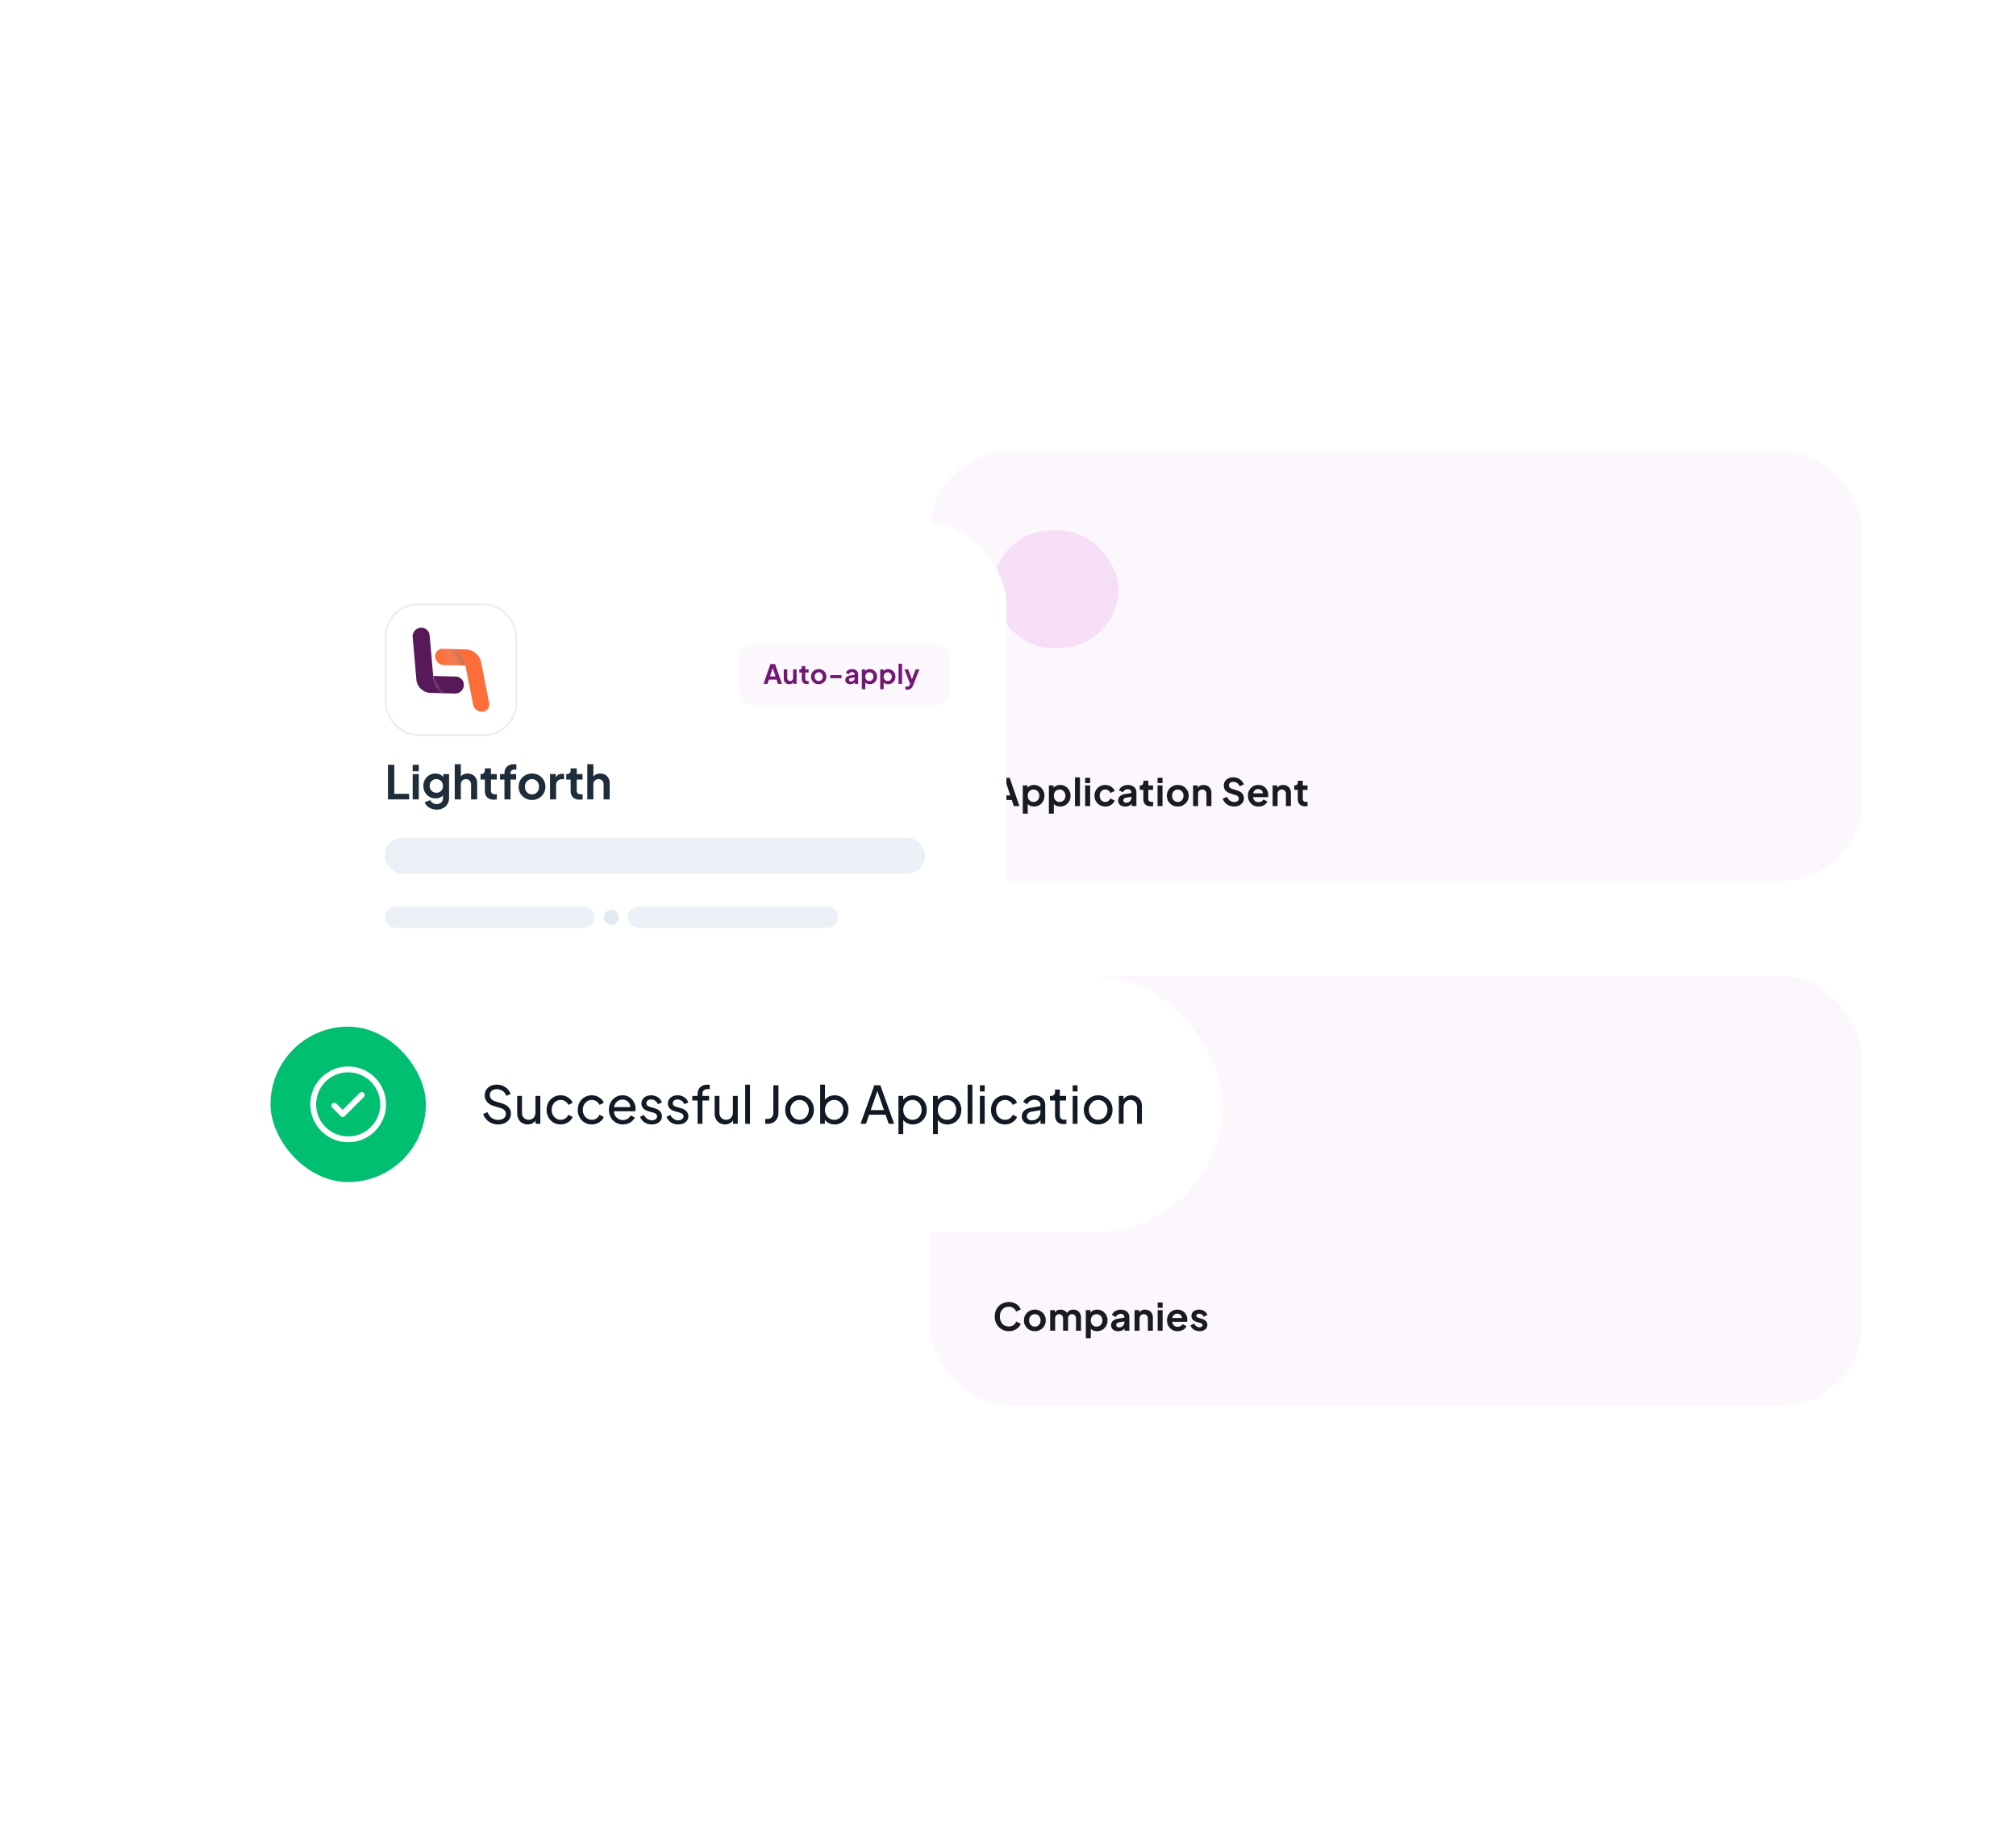 <svg xmlns="http://www.w3.org/2000/svg" width="311" height="281" fill="none"><g clip-path="url(#a)"><path fill="#fff" d="M.36 15.777C.36 7.064 7.424 0 16.137 0h278.466c8.714 0 15.777 7.064 15.777 15.777v264.267H.36V15.777Z"/><g filter="url(#b)"><rect width="173.057" height="215.468" x="116.301" y="42.455" fill="#fff" rx="18.743" shape-rendering="crispEdges"/><rect width="143.808" height="66.298" x="130.925" y="57.079" fill="#FBF7FD" rx="12.495"/><rect width="19.367" height="18.118" x="140.666" y="69.318" fill="#F6DFF6" rx="9.059"/><path fill="#191B20" d="m140.73 111.828 1.503-4.358h1.03l1.503 4.358h-.866l-.31-.936h-1.684l-.316.936h-.86Zm1.404-1.638h1.228l-.725-2.17h.222l-.725 2.17Zm3.15 2.808v-4.352h.72v.632l-.07-.158a1.09 1.09 0 0 1 .444-.398c.188-.098.404-.146.65-.146.3 0 .571.074.813.222.242.148.433.347.573.597.144.249.217.53.217.842 0 .308-.071.589-.211.842-.14.254-.332.455-.573.603a1.582 1.582 0 0 1-.825.216 1.52 1.52 0 0 1-.638-.134 1.13 1.13 0 0 1-.456-.398l.123-.152v1.784h-.767Zm1.65-1.802a.888.888 0 0 0 .468-.123.815.815 0 0 0 .316-.339c.078-.144.117-.31.117-.497a.993.993 0 0 0-.117-.491.865.865 0 0 0-.784-.468.874.874 0 0 0-.456.122.869.869 0 0 0-.316.346 1.06 1.06 0 0 0-.111.491c0 .187.037.353.111.497a.87.87 0 0 0 .316.339.866.866 0 0 0 .456.123Zm2.378 1.802v-4.352h.72v.632l-.07-.158a1.09 1.09 0 0 1 .444-.398c.187-.098.404-.146.65-.146.3 0 .571.074.813.222.241.148.433.347.573.597.144.249.216.53.216.842 0 .308-.07.589-.21.842a1.607 1.607 0 0 1-.574.603 1.576 1.576 0 0 1-.824.216 1.52 1.52 0 0 1-.638-.134 1.13 1.13 0 0 1-.456-.398l.123-.152v1.784h-.767Zm1.65-1.802a.893.893 0 0 0 .468-.123.821.821 0 0 0 .316-.339c.078-.144.117-.31.117-.497a.993.993 0 0 0-.117-.491.87.87 0 0 0-.784-.468.874.874 0 0 0-.456.122.869.869 0 0 0-.316.346 1.06 1.06 0 0 0-.111.491c0 .187.037.353.111.497a.87.87 0 0 0 .316.339.866.866 0 0 0 .456.123Zm2.378.632V107.4h.766v4.428h-.766Zm1.571 0v-3.182h.767v3.182h-.767Zm0-3.539v-.819h.767v.819h-.767Zm3.105 3.609c-.316 0-.601-.072-.855-.216a1.632 1.632 0 0 1-.807-1.451c0-.316.072-.599.217-.848.144-.25.341-.447.59-.591.254-.144.539-.216.855-.216a1.627 1.627 0 0 1 1.134.45c.145.137.248.3.31.491l-.672.293a.788.788 0 0 0-.299-.386.788.788 0 0 0-.473-.146.85.85 0 0 0-.451.122.85.85 0 0 0-.304.34c-.074.144-.111.31-.111.497s.037.353.111.497a.841.841 0 0 0 .304.339.841.841 0 0 0 .451.123.798.798 0 0 0 .772-.538l.672.304c-.062.18-.163.342-.304.486a1.555 1.555 0 0 1-1.14.45Zm3.077 0c-.222 0-.415-.037-.579-.111a.862.862 0 0 1-.38-.316.878.878 0 0 1-.135-.485c0-.176.039-.332.117-.468a.918.918 0 0 1 .363-.351c.164-.094.37-.16.62-.199l1.041-.17v.585l-.895.152a.651.651 0 0 0-.339.147.36.36 0 0 0-.111.275c0 .109.041.196.123.263a.523.523 0 0 0 .316.093c.159 0 .3-.033.421-.099a.718.718 0 0 0 .286-.287.77.77 0 0 0 .106-.398v-.819a.422.422 0 0 0-.164-.339.613.613 0 0 0-.421-.14.754.754 0 0 0-.714.479l-.626-.304c.062-.167.16-.312.293-.433a1.5 1.5 0 0 1 .479-.292c.184-.07.382-.105.597-.105.261 0 .491.048.69.146.199.093.353.226.462.398.113.167.17.364.17.59v2.118h-.725v-.544l.163-.012a1.318 1.318 0 0 1-.292.346 1.344 1.344 0 0 1-.386.21c-.144.047-.304.07-.48.07Zm3.919-.035c-.358 0-.637-.097-.836-.292-.195-.199-.293-.478-.293-.837v-1.404h-.549v-.684h.058a.505.505 0 0 0 .363-.123c.086-.082.128-.201.128-.357v-.246h.767v.726h.731v.684h-.731v1.363c0 .106.017.195.052.269a.392.392 0 0 0 .176.17.72.72 0 0 0 .31.058.836.836 0 0 0 .094-.005l.111-.012v.655a5.887 5.887 0 0 1-.188.024c-.07.007-.134.011-.193.011Zm1.064-.035v-3.182h.766v3.182h-.766Zm0-3.539v-.819h.766v.819h-.766Zm3.127 3.609a1.664 1.664 0 0 1-1.462-.807 1.634 1.634 0 0 1-.223-.854c0-.32.074-.605.223-.854a1.664 1.664 0 0 1 1.462-.807c.312 0 .595.072.848.216.254.144.455.341.603.591.152.246.228.53.228.854 0 .32-.076.604-.228.854a1.673 1.673 0 0 1-1.451.807Zm0-.702a.84.84 0 0 0 .761-.462 1.05 1.05 0 0 0 .117-.497.993.993 0 0 0-.117-.491.85.85 0 0 0-.761-.468.84.84 0 0 0-.462.128.879.879 0 0 0-.316.34c-.074.14-.111.304-.111.491 0 .183.037.349.111.497a.87.87 0 0 0 .316.339.862.862 0 0 0 .462.123Zm2.358.632v-3.182h.719v.626l-.058-.111a.831.831 0 0 1 .362-.433c.172-.102.371-.152.597-.152.234 0 .441.05.62.152.183.101.326.243.427.427.102.179.152.388.152.626v2.047h-.766v-1.866a.754.754 0 0 0-.082-.363.623.623 0 0 0-.562-.321.639.639 0 0 0-.333.087.571.571 0 0 0-.228.234.754.754 0 0 0-.082.363v1.866h-.766Zm6.322.07c-.277 0-.534-.05-.772-.152a1.842 1.842 0 0 1-.608-.421 1.705 1.705 0 0 1-.369-.638l.661-.286c.106.249.258.446.457.591.198.14.423.21.672.21a.924.924 0 0 0 .363-.064.568.568 0 0 0 .24-.187.459.459 0 0 0 .088-.281.44.44 0 0 0-.117-.316.721.721 0 0 0-.34-.199l-.836-.269c-.34-.105-.595-.263-.767-.474a1.142 1.142 0 0 1-.257-.743c0-.249.06-.47.181-.661.125-.191.297-.339.515-.444.222-.11.476-.164.761-.164.261 0 .501.047.719.14.219.09.406.217.562.38.16.16.279.349.357.568l-.656.292a1.05 1.05 0 0 0-.386-.503 1.006 1.006 0 0 0-.596-.181.824.824 0 0 0-.351.07.544.544 0 0 0-.24.187.475.475 0 0 0-.082.281.49.49 0 0 0 .117.322.76.76 0 0 0 .357.21l.801.252c.347.113.607.269.778.468.176.199.263.445.263.737 0 .25-.064.47-.193.661a1.318 1.318 0 0 1-.532.451 1.798 1.798 0 0 1-.79.163Zm3.774 0c-.327 0-.614-.074-.86-.222a1.546 1.546 0 0 1-.573-.603 1.74 1.74 0 0 1-.205-.842c0-.32.068-.602.205-.848.14-.25.33-.447.567-.591a1.55 1.55 0 0 1 .808-.216c.249 0 .468.041.655.122.191.082.353.195.485.34.133.144.234.31.305.497a1.657 1.657 0 0 1 .093.766.533.533 0 0 1-.029.152h-2.457v-.585h2.024l-.363.275a.848.848 0 0 0-.029-.479.664.664 0 0 0-.257-.334.727.727 0 0 0-.427-.123.758.758 0 0 0-.714.474 1.232 1.232 0 0 0-.07.556c-.016.195.01.369.076.521.07.148.171.263.304.345a.893.893 0 0 0 .468.123.828.828 0 0 0 .445-.112.795.795 0 0 0 .292-.298l.62.304c-.062.152-.16.287-.292.404a1.459 1.459 0 0 1-.474.275c-.18.066-.378.099-.597.099Zm2.17-.07v-3.182h.72v.626l-.059-.111a.828.828 0 0 1 .363-.433c.172-.102.371-.152.597-.152.234 0 .44.05.62.152.183.101.325.243.427.427.101.179.152.388.152.626v2.047h-.766v-1.866a.766.766 0 0 0-.082-.363.623.623 0 0 0-.562-.321.636.636 0 0 0-.333.087.571.571 0 0 0-.228.234.754.754 0 0 0-.082.363v1.866h-.767Zm5.016.035c-.359 0-.637-.097-.836-.292-.195-.199-.293-.478-.293-.837v-1.404h-.55v-.684h.059c.156 0 .277-.041.362-.123.086-.082.129-.201.129-.357v-.246h.766v.726h.732v.684h-.732v1.363c0 .106.018.195.053.269a.392.392 0 0 0 .176.17.72.72 0 0 0 .31.058.808.808 0 0 0 .093-.005l.111-.012v.655a5.794 5.794 0 0 1-.187.024c-.07.007-.134.011-.193.011Z"/><rect width="143.808" height="66.298" x="130.925" y="138.001" fill="#FBF7FD" rx="12.495"/><rect width="19.367" height="18.118" x="140.666" y="147.414" fill="#F6DFF6" rx="9.059"/><path fill="#191B20" d="M143.137 192.82c-.312 0-.601-.056-.866-.169a2.158 2.158 0 0 1-.69-.474 2.192 2.192 0 0 1-.456-.714 2.391 2.391 0 0 1-.164-.895c0-.323.053-.622.158-.895a2.063 2.063 0 0 1 1.152-1.181c.265-.114.554-.17.866-.17.312 0 .591.053.837.158.249.105.46.246.631.421.172.172.295.361.369.567l-.714.334a1.148 1.148 0 0 0-.415-.538 1.153 1.153 0 0 0-.708-.217c-.273 0-.515.065-.725.193a1.333 1.333 0 0 0-.486.533 1.757 1.757 0 0 0-.169.795c0 .304.056.572.169.802.117.226.279.403.486.532.21.129.452.193.725.193.277 0 .513-.07.708-.211.195-.144.333-.325.415-.544l.714.334a1.57 1.57 0 0 1-.369.573 1.94 1.94 0 0 1-.631.415 2.096 2.096 0 0 1-.837.158Zm4.015 0a1.667 1.667 0 0 1-1.463-.807 1.64 1.64 0 0 1-.222-.854c0-.32.074-.604.222-.854a1.667 1.667 0 0 1 1.463-.807c.312 0 .595.072.848.216.254.144.454.341.603.591.152.246.228.53.228.854 0 .32-.076.605-.228.854a1.673 1.673 0 0 1-1.451.807Zm0-.702a.836.836 0 0 0 .76-.462 1.05 1.05 0 0 0 .117-.497.993.993 0 0 0-.117-.491.836.836 0 0 0-.31-.34.797.797 0 0 0-.45-.128.835.835 0 0 0-.462.128.879.879 0 0 0-.316.34c-.074.14-.111.304-.111.491 0 .183.037.349.111.497a.879.879 0 0 0 .316.34.857.857 0 0 0 .462.122Zm2.357.632v-3.182h.72v.737l-.082-.123a.83.83 0 0 1 .351-.515 1.12 1.12 0 0 1 .62-.169c.261 0 .492.068.69.204a.92.92 0 0 1 .386.539l-.216.017a1.132 1.132 0 0 1 1.112-.76c.226 0 .427.05.602.152.179.101.32.244.421.427.102.179.152.388.152.626v2.047h-.766v-1.866a.803.803 0 0 0-.076-.363.565.565 0 0 0-.211-.234.589.589 0 0 0-.327-.087.6.6 0 0 0-.322.087.544.544 0 0 0-.216.234.803.803 0 0 0-.076.363v1.866h-.767v-1.866a.803.803 0 0 0-.076-.363.58.58 0 0 0-.538-.321.6.6 0 0 0-.322.087.556.556 0 0 0-.216.234.803.803 0 0 0-.076.363v1.866h-.767Zm5.502 1.17v-4.352h.72v.632l-.071-.158c.11-.172.258-.304.445-.398a1.38 1.38 0 0 1 .649-.146c.301 0 .572.074.814.222.241.148.432.347.573.597.144.249.216.53.216.842 0 .308-.07.589-.21.842a1.607 1.607 0 0 1-.574.603 1.576 1.576 0 0 1-.824.216c-.231 0-.443-.044-.638-.134a1.13 1.13 0 0 1-.456-.398l.122-.152v1.784h-.766Zm1.65-1.802c.175 0 .331-.04.468-.122a.83.83 0 0 0 .316-.34c.078-.144.117-.31.117-.497a.993.993 0 0 0-.117-.491.87.87 0 0 0-.784-.468.866.866 0 0 0-.456.123.866.866 0 0 0-.316.345 1.06 1.06 0 0 0-.112.491c0 .187.038.353.112.497a.879.879 0 0 0 .316.34.865.865 0 0 0 .456.122Zm3.343.702c-.222 0-.415-.037-.579-.111a.868.868 0 0 1-.38-.316.878.878 0 0 1-.135-.485c0-.176.039-.332.117-.468a.918.918 0 0 1 .363-.351c.164-.094.37-.16.62-.199l1.041-.17v.585l-.895.152a.651.651 0 0 0-.339.147.362.362 0 0 0-.111.275c0 .109.041.197.123.263a.525.525 0 0 0 .316.093c.16 0 .3-.033.421-.099a.718.718 0 0 0 .286-.287.77.77 0 0 0 .106-.397v-.819a.423.423 0 0 0-.164-.34.613.613 0 0 0-.421-.14.754.754 0 0 0-.714.48l-.626-.305c.063-.167.16-.312.293-.432.136-.125.296-.223.479-.293.184-.07.383-.105.597-.105.261 0 .491.048.69.146.199.094.353.226.462.398.114.167.17.364.17.591v2.117h-.725v-.544l.163-.011a1.33 1.33 0 0 1-.292.345 1.32 1.32 0 0 1-.386.21c-.144.047-.304.07-.48.07Zm2.526-.07v-3.182h.719v.626l-.058-.111a.828.828 0 0 1 .363-.433c.171-.102.37-.152.596-.152.234 0 .441.05.62.152.184.101.326.244.427.427.102.179.152.388.152.626v2.047h-.766v-1.866a.754.754 0 0 0-.082-.363.571.571 0 0 0-.228-.234.621.621 0 0 0-.333-.087.642.642 0 0 0-.334.087.584.584 0 0 0-.228.234.754.754 0 0 0-.082.363v1.866h-.766Zm3.565 0v-3.182h.766v3.182h-.766Zm0-3.539v-.819h.766v.819h-.766Zm3.081 3.609c-.328 0-.615-.074-.86-.222a1.552 1.552 0 0 1-.574-.602 1.757 1.757 0 0 1-.204-.843c0-.32.068-.602.204-.848.141-.25.33-.447.568-.591.242-.144.511-.216.807-.216.25 0 .468.041.655.123.191.081.353.195.486.339.132.144.234.31.304.497a1.657 1.657 0 0 1 .094.766.546.546 0 0 1-.03.153h-2.457v-.585h2.024l-.362.274a.857.857 0 0 0-.029-.479.666.666 0 0 0-.258-.334.724.724 0 0 0-.427-.122.76.76 0 0 0-.427.122.743.743 0 0 0-.287.351 1.246 1.246 0 0 0-.07.556c-.015.195.01.369.076.521.07.148.172.263.304.345a.893.893 0 0 0 .468.123.837.837 0 0 0 .445-.111.808.808 0 0 0 .293-.299l.62.304c-.063.153-.16.287-.293.404-.133.117-.29.209-.474.275a1.713 1.713 0 0 1-.596.099Zm3.381 0c-.34 0-.636-.08-.89-.239a1.254 1.254 0 0 1-.514-.661l.573-.275c.082.179.195.319.339.421a.854.854 0 0 0 .492.152c.14 0 .251-.031.333-.094a.293.293 0 0 0 .123-.245.218.218 0 0 0-.053-.152.346.346 0 0 0-.134-.106.88.88 0 0 0-.182-.076l-.52-.146c-.269-.078-.474-.197-.615-.357a.848.848 0 0 1-.204-.567c0-.195.048-.365.146-.509a1 1 0 0 1 .415-.345c.18-.082.384-.123.615-.123.3 0 .565.072.795.216.23.144.394.347.492.609l-.585.275a.711.711 0 0 0-.275-.346.77.77 0 0 0-.433-.128.48.48 0 0 0-.304.087.277.277 0 0 0-.112.229c0 .058.016.109.047.152a.34.34 0 0 0 .129.105 1.6 1.6 0 0 0 .199.076l.509.152c.261.078.462.195.602.351a.81.81 0 0 1 .217.573.883.883 0 0 1-.152.509 1.017 1.017 0 0 1-.422.34c-.179.081-.39.122-.631.122Z"/></g><g filter="url(#c)"><rect width="108.391" height="75.03" x="34.342" y="68.07" fill="#fff" rx="12.495" shape-rendering="crispEdges"/><rect width="20.151" height="20.151" x="46.997" y="80.725" fill="#fff" rx="4.958"/><rect width="20.151" height="20.151" x="46.997" y="80.725" stroke="#EEE" stroke-width=".32" rx="4.958"/><path fill="#fff" d="M54.31 91.45a3.608 3.608 0 0 0 1.521 2.978l1.855.046a1.344 1.344 0 0 0 1.372-1.28 1.285 1.285 0 0 0-1.254-1.344l-3.47-.085-.025-.315Z"/><path fill="url(#d)" d="M54.31 91.45a3.608 3.608 0 0 0 1.521 2.978l1.855.046a1.344 1.344 0 0 0 1.372-1.28 1.285 1.285 0 0 0-1.254-1.344l-3.47-.085-.025-.315Z" style="mix-blend-mode:multiply"/><path fill="#581959" d="m51.166 85.773.571 6.538a2.262 2.262 0 0 0 2.204 2.065l1.886.047a3.61 3.61 0 0 1-1.521-2.978l-.522-5.95a1.284 1.284 0 0 0-1.424-1.169 1.343 1.343 0 0 0-1.194 1.447Z"/><path fill="#FB6E3A" d="M59.365 90.465a3.877 3.877 0 0 0-1.19-2.385 4.011 4.011 0 0 0-.58-.464l-1.776-.046a1.124 1.124 0 0 0-1.174 1.221 1.405 1.405 0 0 0 1.341 1.29l3.321.086.058.298Z"/><path fill="url(#e)" d="M59.365 90.465a3.877 3.877 0 0 0-1.19-2.385 4.011 4.011 0 0 0-.58-.464l-1.776-.046a1.124 1.124 0 0 0-1.174 1.221 1.405 1.405 0 0 0 1.341 1.29l3.321.086.058.298Z" opacity=".57" style="mix-blend-mode:multiply"/><path fill="#FB6E3A" d="m62.96 95.897-1.235-6.25a2.488 2.488 0 0 0-2.323-1.978l-1.806-.047c.208.136.402.292.58.464a3.878 3.878 0 0 1 1.189 2.385l1.125 5.69c.137.691.8 1.188 1.482 1.116.682-.072 1.125-.69.989-1.38Z"/><circle cx="81.82" cy="128.985" r="1.158" fill="#E1E9F1"/><rect width="32.434" height="3.243" x="46.839" y="127.362" fill="#EAF0F5" rx="1.622"/><rect width="32.434" height="3.243" x="84.366" y="127.363" fill="#EAF0F5" rx="1.622"/><rect width="83.401" height="5.56" x="46.837" y="116.705" fill="#EAF0F5" rx="2.78"/><path fill="#1F2D3B" d="M47.354 110.801v-5.344h.975v4.483h2.289v.861h-3.264Zm3.816 0v-3.902h.94v3.902h-.94Zm0-4.34v-1.004h.94v1.004h-.94Zm3.7 5.918c-.29 0-.561-.048-.81-.143a1.948 1.948 0 0 1-.645-.402 1.495 1.495 0 0 1-.388-.595l.875-.33c.058.181.17.327.338.437.172.115.382.172.63.172.192 0 .36-.036.503-.107a.786.786 0 0 0 .344-.316.922.922 0 0 0 .122-.488v-.889l.18.215a1.34 1.34 0 0 1-.538.531 1.618 1.618 0 0 1-.768.179c-.363 0-.689-.083-.976-.251a1.795 1.795 0 0 1-.674-.688 1.987 1.987 0 0 1-.244-.983c0-.368.082-.696.244-.983a1.842 1.842 0 0 1 1.628-.925 1.537 1.537 0 0 1 1.328.71l-.13.237v-.861h.89v3.708c0 .34-.084.644-.251.911a1.716 1.716 0 0 1-.675.632 2.03 2.03 0 0 1-.982.229Zm-.042-2.604c.2 0 .375-.043.523-.129a.96.96 0 0 0 .36-.373 1.13 1.13 0 0 0 .128-.545c0-.201-.045-.38-.136-.538a.967.967 0 0 0-.875-.516c-.196 0-.373.045-.531.136a.98.98 0 0 0-.373.38c-.086.158-.13.337-.13.538s.044.38.13.538c.09.158.213.282.366.373.158.091.337.136.538.136Zm2.828 1.026v-5.43h.94v2.295l-.129-.136c.09-.234.24-.411.445-.531.21-.124.454-.186.731-.186.287 0 .54.062.76.186.226.125.4.299.524.524.125.22.187.476.187.767v2.511h-.94v-2.288a.925.925 0 0 0-.1-.445.706.706 0 0 0-.28-.287.753.753 0 0 0-.409-.107.777.777 0 0 0-.688.394.925.925 0 0 0-.1.445v2.288h-.94Zm6.032.043c-.44 0-.782-.119-1.026-.359-.24-.243-.359-.585-.359-1.025v-1.722h-.674v-.839h.072c.19 0 .34-.05.444-.151.105-.1.158-.246.158-.437v-.302h.94v.89h.896v.839h-.896v1.671c0 .13.021.24.064.33.048.091.12.161.215.208.1.048.228.072.38.072a.997.997 0 0 0 .115-.007l.137-.014v.803a7.51 7.51 0 0 1-.23.029 2.3 2.3 0 0 1-.236.014Zm1.636-.043v-3.063h-.689v-.839h.689v-.129c0-.297.06-.548.179-.753a1.22 1.22 0 0 1 .516-.481 1.73 1.73 0 0 1 .969-.151c.072.005.131.012.18.022v.81a.74.74 0 0 0-.137-.014.827.827 0 0 0-.108-.007c-.21 0-.373.048-.488.143-.114.091-.172.235-.172.431v.129h.868v.839h-.868v3.063h-.94Zm4.258.086a2.047 2.047 0 0 1-1.793-.99 2.011 2.011 0 0 1-.273-1.047c0-.392.09-.741.272-1.047a2.047 2.047 0 0 1 1.794-.99c.382 0 .73.088 1.04.265a2 2 0 0 1 .739.725c.186.301.28.65.28 1.047 0 .392-.094.741-.28 1.047a2.046 2.046 0 0 1-1.78.99Zm0-.861a1.01 1.01 0 0 0 .932-.566 1.29 1.29 0 0 0 .144-.61c0-.23-.048-.43-.144-.603a1.035 1.035 0 0 0-.38-.416.973.973 0 0 0-.552-.157c-.215 0-.404.052-.567.157a1.087 1.087 0 0 0-.387.416 1.274 1.274 0 0 0-.136.603c0 .225.045.428.136.61.095.177.225.315.387.416.163.1.352.15.567.15Zm2.771.775v-3.902h.882v.868l-.071-.129c.09-.292.232-.495.423-.61.196-.115.43-.172.703-.172h.23v.832h-.338c-.267 0-.483.084-.645.251-.163.163-.244.392-.244.689v2.173h-.94Zm4.567.043c-.44 0-.782-.119-1.026-.359-.239-.243-.358-.585-.358-1.025v-1.722h-.675v-.839h.072c.191 0 .34-.05.445-.151.105-.1.158-.246.158-.437v-.302h.94v.89h.896v.839h-.897v1.671c0 .13.022.24.065.33.048.091.12.161.215.208a.88.88 0 0 0 .38.072.996.996 0 0 0 .115-.007l.136-.014v.803a7.13 7.13 0 0 1-.23.029 2.3 2.3 0 0 1-.236.014Zm1.184-.043v-5.43h.94v2.295l-.13-.136c.092-.234.24-.411.446-.531.21-.124.454-.186.731-.186.287 0 .54.062.76.186.225.125.4.299.524.524.125.22.187.476.187.767v2.511h-.94v-2.288a.925.925 0 0 0-.1-.445.706.706 0 0 0-.28-.287.753.753 0 0 0-.409-.107.777.777 0 0 0-.689.394.925.925 0 0 0-.1.445v2.288h-.94Z"/><rect width="32.462" height="9.477" x="101.521" y="86.746" fill="#FBF7FD" rx="2.238"/><path fill="#701872" d="m105.297 92.984 1.055-3.057h.722l1.055 3.057h-.607l-.218-.656h-1.182l-.221.656h-.604Zm.985-1.149h.862l-.509-1.522h.156l-.509 1.522Zm2.973 1.198a.867.867 0 0 1-.452-.115.77.77 0 0 1-.291-.32 1.094 1.094 0 0 1-.098-.48v-1.366h.537v1.321a.55.55 0 0 0 .053.246.442.442 0 0 0 .161.165c.071.038.15.057.238.057.087 0 .165-.02.233-.057a.434.434 0 0 0 .161-.169.533.533 0 0 0 .057-.254v-1.31h.538v2.233h-.509v-.439l.045.078a.575.575 0 0 1-.259.308.806.806 0 0 1-.414.102Zm2.729-.024c-.252 0-.448-.069-.587-.205-.137-.14-.205-.336-.205-.587v-.985h-.386v-.48h.041a.353.353 0 0 0 .254-.087c.061-.057.091-.14.091-.25v-.172h.537v.509h.513v.48h-.513v.956c0 .074.013.137.037.189a.28.28 0 0 0 .123.119.51.51 0 0 0 .283.037l.078-.008v.46a3.95 3.95 0 0 1-.131.016 1.218 1.218 0 0 1-.135.008Zm1.823.024a1.171 1.171 0 0 1-1.026-.566 1.15 1.15 0 0 1-.156-.6c0-.224.052-.423.156-.598a1.172 1.172 0 0 1 1.026-.567c.219 0 .418.051.595.152a1.146 1.146 0 0 1 .583 1.014c0 .224-.053.424-.16.599a1.171 1.171 0 0 1-1.018.566Zm0-.492a.592.592 0 0 0 .534-.324.734.734 0 0 0 .082-.35.695.695 0 0 0-.082-.344.592.592 0 0 0-.218-.238.554.554 0 0 0-.316-.09.613.613 0 0 0-.545.328.728.728 0 0 0-.078.345c0 .129.026.245.078.349.054.1.128.18.221.238a.603.603 0 0 0 .324.086Zm1.771-.435v-.472h1.744v.472h-1.744Zm3.102.927a.977.977 0 0 1-.406-.078.612.612 0 0 1-.267-.221.618.618 0 0 1-.094-.34c0-.124.027-.233.082-.33a.643.643 0 0 1 .254-.245 1.28 1.28 0 0 1 .435-.14l.731-.119v.41l-.628.107a.456.456 0 0 0-.238.103.253.253 0 0 0-.078.193c0 .076.028.138.086.184.06.044.134.066.221.066a.605.605 0 0 0 .296-.07.548.548 0 0 0 .275-.48V91.5a.294.294 0 0 0-.115-.239.427.427 0 0 0-.295-.098.525.525 0 0 0-.308.094.524.524 0 0 0-.193.243l-.439-.214a.77.77 0 0 1 .205-.304c.096-.087.208-.155.336-.205.129-.049.269-.074.419-.074.183 0 .345.035.484.103a.756.756 0 0 1 .444.694v1.485h-.509v-.381l.115-.009a.937.937 0 0 1-.206.242.919.919 0 0 1-.27.148c-.102.033-.214.05-.337.05Zm1.778.772v-3.053h.505v.443l-.049-.111a.766.766 0 0 1 .311-.279.977.977 0 0 1 .456-.103c.211 0 .401.052.57.156a1.16 1.16 0 0 1 .554 1.01c0 .216-.049.413-.147.59a1.134 1.134 0 0 1-.402.424 1.11 1.11 0 0 1-.579.151 1.05 1.05 0 0 1-.447-.094.8.8 0 0 1-.321-.28l.087-.106v1.252h-.538Zm1.157-1.264a.629.629 0 0 0 .329-.086.585.585 0 0 0 .221-.238.719.719 0 0 0 .082-.35.695.695 0 0 0-.082-.344.607.607 0 0 0-.55-.328.613.613 0 0 0-.32.086.607.607 0 0 0-.221.242.743.743 0 0 0-.078.345c0 .131.026.248.078.349.054.1.128.18.221.238a.612.612 0 0 0 .32.086Zm1.675 1.264v-3.053h.505v.443l-.05-.111a.775.775 0 0 1 .312-.279.977.977 0 0 1 .456-.103c.211 0 .401.052.57.156a1.16 1.16 0 0 1 .554 1.01c0 .216-.049.413-.147.59a1.129 1.129 0 0 1-.403.424 1.103 1.103 0 0 1-.578.151 1.06 1.06 0 0 1-.448-.094.798.798 0 0 1-.32-.28l.087-.106v1.252h-.538Zm1.157-1.264a.629.629 0 0 0 .329-.086.585.585 0 0 0 .221-.238.719.719 0 0 0 .082-.35.695.695 0 0 0-.082-.344.607.607 0 0 0-.55-.328.613.613 0 0 0-.32.086.607.607 0 0 0-.221.242.743.743 0 0 0-.078.345c0 .131.026.248.078.349.054.1.128.18.221.238a.612.612 0 0 0 .32.086Zm1.675.443v-3.106h.537v3.106h-.537Zm1.379.903a.938.938 0 0 1-.176-.016.467.467 0 0 1-.156-.05v-.447c.035.008.078.016.127.025a.93.93 0 0 0 .144.012c.123 0 .212-.029.266-.086a.711.711 0 0 0 .152-.222l.148-.345-.008.452-.973-2.458h.579l.681 1.814h-.205l.677-1.814h.583l-.973 2.458a1.408 1.408 0 0 1-.209.365.825.825 0 0 1-.657.312Z"/></g><g filter="url(#f)"><rect width="158.271" height="39.55" x="17.848" y="138.062" fill="#fff" rx="19.775" shape-rendering="crispEdges"/><rect width="23.97" height="23.97" x="29.233" y="145.852" fill="#00BF71" rx="11.985"/><circle cx="41.218" cy="157.837" r="5.395" stroke="#fff" stroke-linecap="round" stroke-linejoin="round" stroke-width=".899"/><path stroke="#fff" stroke-linecap="round" stroke-linejoin="round" stroke-width=".899" d="m39.086 158.04 1.3 1.299-.01-.008 2.932-2.931"/><path fill="#111A24" d="M64.352 160.933a2.53 2.53 0 0 1-1.037-.208 2.366 2.366 0 0 1-.797-.582 2.233 2.233 0 0 1-.471-.822l.678-.279c.144.383.356.678.638.886.287.202.622.303 1.005.303.234 0 .439-.038.614-.112a.933.933 0 0 0 .407-.311.79.79 0 0 0 .152-.479c0-.25-.072-.446-.216-.59-.138-.149-.343-.26-.614-.335l-1.093-.335c-.43-.133-.76-.343-.989-.63a1.543 1.543 0 0 1-.343-.989c0-.324.077-.609.232-.854.16-.25.377-.444.654-.582.282-.143.6-.215.957-.215.356 0 .678.064.965.191.293.128.54.301.742.519.202.212.35.457.447.734l-.67.279c-.128-.335-.32-.588-.575-.758a1.548 1.548 0 0 0-.901-.263 1.37 1.37 0 0 0-.566.111.838.838 0 0 0-.375.311.87.87 0 0 0-.128.479c0 .218.07.412.207.582.139.17.349.301.63.391l.998.295c.468.144.821.349 1.06.614.24.266.36.596.36.99 0 .324-.086.611-.256.861a1.68 1.68 0 0 1-.694.59 2.354 2.354 0 0 1-1.02.208Zm4.55 0c-.308 0-.587-.072-.837-.216a1.514 1.514 0 0 1-.574-.598 1.937 1.937 0 0 1-.2-.893v-2.688h.742v2.608c0 .213.043.399.128.558.09.16.213.285.367.375.16.091.34.136.542.136s.38-.045.535-.136a.899.899 0 0 0 .366-.391c.09-.17.136-.372.136-.606v-2.544h.75v4.299h-.726v-.838l.12.072a1.251 1.251 0 0 1-.519.638 1.54 1.54 0 0 1-.83.224Zm5.098 0c-.42 0-.795-.099-1.124-.295a2.11 2.11 0 0 1-.766-.806 2.353 2.353 0 0 1-.28-1.149c0-.43.094-.813.28-1.148a2.12 2.12 0 0 1 .766-.798 2.15 2.15 0 0 1 1.124-.295c.282 0 .545.05.79.151.244.102.46.237.646.407.186.17.322.37.407.598l-.662.32a1.266 1.266 0 0 0-.463-.543 1.234 1.234 0 0 0-.718-.215c-.26 0-.497.066-.71.199a1.433 1.433 0 0 0-.494.543 1.644 1.644 0 0 0-.184.789c0 .287.061.548.184.782.122.229.287.409.494.542.213.133.45.2.71.2.271 0 .51-.069.718-.208.207-.143.362-.332.463-.566l.662.335a1.599 1.599 0 0 1-.407.598c-.186.17-.402.306-.646.407a2.049 2.049 0 0 1-.79.152Zm4.806 0a2.16 2.16 0 0 1-1.124-.295 2.11 2.11 0 0 1-.766-.806 2.353 2.353 0 0 1-.28-1.149c0-.43.094-.813.28-1.148a2.12 2.12 0 0 1 .766-.798 2.15 2.15 0 0 1 1.124-.295c.282 0 .545.05.79.151a2.2 2.2 0 0 1 .646.407c.186.17.322.37.407.598l-.662.32a1.266 1.266 0 0 0-.463-.543 1.234 1.234 0 0 0-.718-.215c-.26 0-.497.066-.71.199a1.433 1.433 0 0 0-.494.543 1.644 1.644 0 0 0-.184.789c0 .287.061.548.184.782.122.229.287.409.494.542.213.133.45.2.71.2.271 0 .51-.069.718-.208.207-.143.362-.332.463-.566l.662.335c-.085.223-.22.423-.407.598a2.18 2.18 0 0 1-.646.407 2.049 2.049 0 0 1-.79.152Zm4.79 0a2.1 2.1 0 0 1-1.108-.295 2.11 2.11 0 0 1-.766-.806 2.401 2.401 0 0 1-.28-1.157c0-.43.091-.813.272-1.148.186-.335.436-.599.75-.79a1.992 1.992 0 0 1 1.069-.295c.319 0 .6.058.845.175.25.112.46.266.63.463.176.191.309.412.399.662.096.245.144.5.144.766 0 .058-.006.125-.016.199a2.31 2.31 0 0 1-.024.2h-3.526v-.638h3.095l-.351.287a1.229 1.229 0 0 0-.08-.742 1.209 1.209 0 0 0-1.117-.71c-.25 0-.478.064-.685.191-.208.128-.37.311-.487.551-.112.234-.157.513-.136.837-.02.314.027.591.144.83.122.234.293.417.51.55.224.128.466.192.726.192.287 0 .53-.067.726-.2a1.58 1.58 0 0 0 .479-.51l.622.319a1.588 1.588 0 0 1-.399.542c-.175.16-.385.287-.63.383-.24.096-.508.144-.806.144Zm4.461 0c-.43 0-.805-.107-1.124-.319a1.727 1.727 0 0 1-.679-.862l.59-.287c.123.255.29.457.503.606.213.149.45.224.71.224a.965.965 0 0 0 .582-.168.518.518 0 0 0 .232-.439.411.411 0 0 0-.112-.303.674.674 0 0 0-.255-.183 1.496 1.496 0 0 0-.28-.104l-.645-.183c-.389-.112-.673-.272-.854-.479a1.088 1.088 0 0 1-.263-.726c0-.255.064-.476.191-.662.133-.191.311-.34.535-.447.228-.106.484-.159.766-.159.377 0 .715.096 1.013.287.303.192.518.46.646.806l-.607.279a1.175 1.175 0 0 0-.43-.527 1.106 1.106 0 0 0-.646-.199c-.218 0-.391.056-.519.168a.504.504 0 0 0-.191.406c0 .123.032.224.095.303a.684.684 0 0 0 .232.176c.09.037.178.069.263.096l.702.207c.35.101.622.258.814.471.196.212.295.468.295.765 0 .24-.067.455-.2.646a1.308 1.308 0 0 1-.55.447c-.234.106-.505.16-.814.16Zm4.074 0a1.99 1.99 0 0 1-1.125-.319 1.727 1.727 0 0 1-.678-.862l.59-.287c.123.255.29.457.503.606.213.149.45.224.71.224a.965.965 0 0 0 .582-.168.518.518 0 0 0 .232-.439.411.411 0 0 0-.112-.303.674.674 0 0 0-.255-.183 1.499 1.499 0 0 0-.28-.104l-.645-.183c-.389-.112-.673-.272-.854-.479a1.088 1.088 0 0 1-.263-.726c0-.255.064-.476.191-.662.133-.191.311-.34.535-.447.228-.106.484-.159.765-.159.378 0 .716.096 1.013.287.303.192.519.46.646.806l-.606.279a1.175 1.175 0 0 0-.43-.527 1.106 1.106 0 0 0-.647-.199c-.218 0-.39.056-.518.168a.504.504 0 0 0-.191.406c0 .123.032.224.095.303a.684.684 0 0 0 .232.176c.09.037.178.069.263.096l.702.207c.35.101.622.258.813.471.197.212.296.468.296.765 0 .24-.067.455-.2.646a1.308 1.308 0 0 1-.55.447c-.234.106-.505.16-.814.16Zm2.99-.096v-3.589h-.822v-.71h.821v-.303c0-.309.067-.569.2-.782.138-.213.319-.375.542-.487.229-.111.481-.167.758-.167.058 0 .122.005.191.016.075.005.136.013.184.024v.662a.612.612 0 0 0-.152-.016 1.36 1.36 0 0 0-.136-.008 1 1 0 0 0-.606.175c-.154.117-.231.311-.231.583v.303h1.02v.71h-1.02v3.589h-.75Zm4.238.096c-.308 0-.587-.072-.837-.216a1.514 1.514 0 0 1-.575-.598 1.939 1.939 0 0 1-.199-.893v-2.688h.742v2.608c0 .213.042.399.128.558.09.16.212.285.366.375.16.091.34.136.543.136.202 0 .38-.045.534-.136a.896.896 0 0 0 .367-.391c.091-.17.136-.372.136-.606v-2.544h.75v4.299h-.726v-.838l.119.072a1.253 1.253 0 0 1-.518.638 1.54 1.54 0 0 1-.83.224Zm3.104-.096v-6.038h.742v6.038h-.742Zm3.096 0v-.758h.327c.282 0 .505-.082.67-.247.165-.17.247-.399.247-.686v-4.251h.79v4.235c0 .346-.072.646-.216.901a1.485 1.485 0 0 1-.59.599 1.865 1.865 0 0 1-.901.207h-.327Zm5.294.096c-.415 0-.79-.096-1.125-.288a2.183 2.183 0 0 1-.797-.805 2.266 2.266 0 0 1-.295-1.157c0-.43.095-.813.287-1.148a2.193 2.193 0 0 1 1.93-1.093c.415 0 .79.098 1.125.295.335.191.598.455.789.79.197.335.296.72.296 1.156 0 .436-.101.825-.304 1.165a2.26 2.26 0 0 1-.805.797 2.15 2.15 0 0 1-1.101.288Zm0-.718a1.374 1.374 0 0 0 1.228-.75c.128-.234.192-.495.192-.782 0-.292-.064-.55-.192-.773a1.389 1.389 0 0 0-.51-.543 1.291 1.291 0 0 0-.718-.207c-.271 0-.516.069-.734.207a1.526 1.526 0 0 0-.702 1.316c0 .287.064.548.192.782.127.234.298.417.51.55.218.133.463.2.734.2Zm5.402.718c-.345 0-.662-.077-.949-.232a1.61 1.61 0 0 1-.654-.654l.104-.127v.917h-.726v-6.038h.742v2.664l-.112-.184c.16-.255.378-.457.654-.606.277-.154.593-.231.949-.231.405 0 .766.098 1.085.295.325.197.58.465.766.806.186.335.279.718.279 1.148 0 .42-.093.801-.279 1.141-.186.34-.441.609-.766.806a2.045 2.045 0 0 1-1.093.295Zm-.055-.718a1.342 1.342 0 0 0 1.22-.742c.122-.234.184-.495.184-.782 0-.298-.062-.558-.184-.781a1.357 1.357 0 0 0-.494-.543 1.306 1.306 0 0 0-.726-.207 1.38 1.38 0 0 0-.734.199 1.461 1.461 0 0 0-.511.551 1.631 1.631 0 0 0-.183.781c0 .287.061.548.183.782.128.229.298.409.511.542.218.133.462.2.734.2Zm4.058.622 2.13-5.942h.925l2.13 5.942h-.838l-.486-1.396h-2.537l-.486 1.396h-.838Zm1.571-2.114h2.042l-1.132-3.262h.223l-1.133 3.262Zm4.275 3.709v-5.894h.726v.925l-.096-.184c.159-.255.377-.457.654-.606.276-.154.593-.231.949-.231.404 0 .766.098 1.085.295.324.197.58.465.766.806.186.335.279.718.279 1.148 0 .42-.093.801-.279 1.141-.186.34-.442.609-.766.806a2.045 2.045 0 0 1-1.093.295c-.346 0-.662-.077-.949-.232a1.61 1.61 0 0 1-.654-.654l.12-.127v2.512h-.742Zm2.169-2.217a1.342 1.342 0 0 0 1.221-.742c.122-.234.183-.495.183-.782 0-.298-.061-.558-.183-.781a1.352 1.352 0 0 0-.495-.543 1.306 1.306 0 0 0-.726-.207c-.271 0-.516.066-.734.199a1.467 1.467 0 0 0-.51.551 1.631 1.631 0 0 0-.183.781c0 .287.061.548.183.782.128.229.298.409.51.542.218.133.463.2.734.2Zm3.166 2.217v-5.894h.726v.925l-.095-.184c.159-.255.377-.457.654-.606.276-.154.593-.231.949-.231.404 0 .766.098 1.085.295.324.197.579.465.765.806.187.335.28.718.28 1.148 0 .42-.093.801-.28 1.141a2.11 2.11 0 0 1-.765.806 2.048 2.048 0 0 1-1.093.295c-.346 0-.662-.077-.949-.232a1.61 1.61 0 0 1-.654-.654l.119-.127v2.512h-.742Zm2.17-2.217a1.342 1.342 0 0 0 1.22-.742c.123-.234.184-.495.184-.782a1.59 1.59 0 0 0-.184-.781 1.35 1.35 0 0 0-.494-.543 1.306 1.306 0 0 0-.726-.207c-.271 0-.516.066-.734.199a1.459 1.459 0 0 0-.51.551 1.62 1.62 0 0 0-.184.781c0 .287.061.548.184.782.127.229.298.409.51.542.218.133.463.2.734.2Zm3.166.622v-6.038h.742v6.038h-.742Zm1.893 0v-4.299h.742v4.299h-.742Zm0-4.985v-.957h.742v.957h-.742Zm3.887 5.081c-.42 0-.795-.099-1.125-.295a2.11 2.11 0 0 1-.765-.806 2.355 2.355 0 0 1-.28-1.149c0-.43.094-.813.28-1.148.186-.335.441-.601.765-.798.33-.197.705-.295 1.125-.295.282 0 .545.05.79.151.244.102.46.237.646.407.186.17.321.37.407.598l-.662.32a1.276 1.276 0 0 0-.463-.543 1.234 1.234 0 0 0-.718-.215c-.261 0-.497.066-.71.199a1.433 1.433 0 0 0-.494.543 1.636 1.636 0 0 0-.184.789c0 .287.061.548.184.782.122.229.287.409.494.542.213.133.449.2.71.2.271 0 .511-.069.718-.208a1.31 1.31 0 0 0 .463-.566l.662.335a1.61 1.61 0 0 1-.407.598c-.186.17-.402.306-.646.407a2.051 2.051 0 0 1-.79.152Zm4.018 0c-.282 0-.532-.051-.75-.152a1.287 1.287 0 0 1-.503-.431 1.135 1.135 0 0 1-.183-.638c0-.228.048-.433.144-.614.101-.186.255-.343.462-.471.213-.127.479-.218.798-.271l1.595-.263v.622l-1.428.239c-.276.048-.478.136-.606.264a.653.653 0 0 0-.183.47c0 .176.069.322.207.439a.819.819 0 0 0 .534.175c.272 0 .506-.055.702-.167.202-.117.359-.274.471-.471.117-.196.176-.414.176-.654v-1.092a.697.697 0 0 0-.264-.567c-.17-.149-.396-.223-.678-.223-.244 0-.462.064-.654.191a1.115 1.115 0 0 0-.415.495l-.646-.335c.08-.197.208-.372.383-.527a1.95 1.95 0 0 1 .614-.374c.234-.091.479-.136.734-.136.33 0 .62.064.87.191.25.123.444.295.582.519.144.218.215.473.215.766v2.919h-.726v-.814l.136.048c-.09.17-.213.319-.367.447a1.794 1.794 0 0 1-.542.303 2.01 2.01 0 0 1-.678.112Zm4.996-.048c-.42 0-.744-.12-.973-.359-.223-.239-.335-.577-.335-1.013v-2.265h-.781v-.71h.159a.6.6 0 0 0 .455-.176.644.644 0 0 0 .167-.462v-.351h.742v.989h.965v.71h-.965v2.241c0 .143.021.268.064.375a.568.568 0 0 0 .231.255.872.872 0 0 0 .423.088c.037 0 .082-.003.136-.008l.159-.016v.654a1.384 1.384 0 0 1-.231.032c-.085.01-.157.016-.216.016Zm1.416-.048v-4.299h.742v4.299h-.742Zm0-4.985v-.957h.742v.957h-.742Zm3.935 5.081c-.415 0-.79-.096-1.125-.288a2.175 2.175 0 0 1-.797-.805 2.266 2.266 0 0 1-.296-1.157c0-.43.096-.813.288-1.148a2.193 2.193 0 0 1 1.93-1.093c.415 0 .79.098 1.125.295.335.191.598.455.789.79.197.335.295.72.295 1.156 0 .436-.101.825-.303 1.165a2.26 2.26 0 0 1-.805.797 2.15 2.15 0 0 1-1.101.288Zm0-.718a1.374 1.374 0 0 0 1.228-.75c.128-.234.192-.495.192-.782 0-.292-.064-.55-.192-.773a1.389 1.389 0 0 0-.51-.543 1.291 1.291 0 0 0-.718-.207c-.271 0-.516.069-.734.207a1.526 1.526 0 0 0-.702 1.316c0 .287.064.548.192.782.127.234.297.417.51.55.218.133.463.2.734.2Zm3.177.622v-4.299h.726v.837l-.12-.072c.106-.271.277-.481.511-.63.239-.154.518-.231.837-.231.308 0 .582.069.822.207.244.139.436.33.574.575.144.244.215.521.215.829v2.784h-.749v-2.545c0-.239-.043-.441-.128-.606a.91.91 0 0 0-.367-.383.996.996 0 0 0-.534-.143 1.04 1.04 0 0 0-.543.143.977.977 0 0 0-.367.391c-.09.165-.135.364-.135.598v2.545h-.742Z"/></g></g><defs><filter id="b" width="210.542" height="252.953" x="110.053" y="36.207" color-interpolation-filters="sRGB" filterUnits="userSpaceOnUse"><feFlood flood-opacity="0" result="BackgroundImageFix"/><feColorMatrix in="SourceAlpha" result="hardAlpha" values="0 0 0 0 0 0 0 0 0 0 0 0 0 0 0 0 0 0 127 0"/><feOffset dx="12.495" dy="12.495"/><feGaussianBlur stdDeviation="9.371"/><feComposite in2="hardAlpha" operator="out"/><feColorMatrix values="0 0 0 0 0 0 0 0 0 0 0 0 0 0 0 0 0 0 0.06 0"/><feBlend in2="BackgroundImageFix" result="effect1_dropShadow_25482_26890"/><feBlend in="SourceGraphic" in2="effect1_dropShadow_25482_26890" result="shape"/></filter><filter id="c" width="145.877" height="112.516" x="28.095" y="61.822" color-interpolation-filters="sRGB" filterUnits="userSpaceOnUse"><feFlood flood-opacity="0" result="BackgroundImageFix"/><feColorMatrix in="SourceAlpha" result="hardAlpha" values="0 0 0 0 0 0 0 0 0 0 0 0 0 0 0 0 0 0 127 0"/><feOffset dx="12.495" dy="12.495"/><feGaussianBlur stdDeviation="9.371"/><feComposite in2="hardAlpha" operator="out"/><feColorMatrix values="0 0 0 0 0 0 0 0 0 0 0 0 0 0 0 0 0 0 0.06 0"/><feBlend in2="BackgroundImageFix" result="effect1_dropShadow_25482_26890"/><feBlend in="SourceGraphic" in2="effect1_dropShadow_25482_26890" result="shape"/></filter><filter id="f" width="195.756" height="77.035" x="11.6" y="131.814" color-interpolation-filters="sRGB" filterUnits="userSpaceOnUse"><feFlood flood-opacity="0" result="BackgroundImageFix"/><feColorMatrix in="SourceAlpha" result="hardAlpha" values="0 0 0 0 0 0 0 0 0 0 0 0 0 0 0 0 0 0 127 0"/><feOffset dx="12.495" dy="12.495"/><feGaussianBlur stdDeviation="9.371"/><feComposite in2="hardAlpha" operator="out"/><feColorMatrix values="0 0 0 0 0 0 0 0 0 0 0 0 0 0 0 0 0 0 0.06 0"/><feBlend in2="BackgroundImageFix" result="effect1_dropShadow_25482_26890"/><feBlend in="SourceGraphic" in2="effect1_dropShadow_25482_26890" result="shape"/></filter><linearGradient id="d" x1="57.76" x2="54.029" y1="92.246" y2="94.22" gradientUnits="userSpaceOnUse"><stop stop-color="#581959"/><stop offset=".608" stop-color="#581959"/><stop offset="1" stop-color="#5B5858" stop-opacity=".75"/></linearGradient><linearGradient id="e" x1="55.999" x2="59.413" y1="89.764" y2="88.063" gradientUnits="userSpaceOnUse"><stop stop-color="#fff" stop-opacity="0"/><stop offset=".34" stop-color="#D3D3D3" stop-opacity=".2"/><stop offset=".82" stop-color="#5B5858" stop-opacity=".75"/><stop offset="1" stop-color="#231F20"/></linearGradient><clipPath id="a"><path fill="#fff" d="M.36 0h310.02v280.043H.36z"/></clipPath></defs></svg>